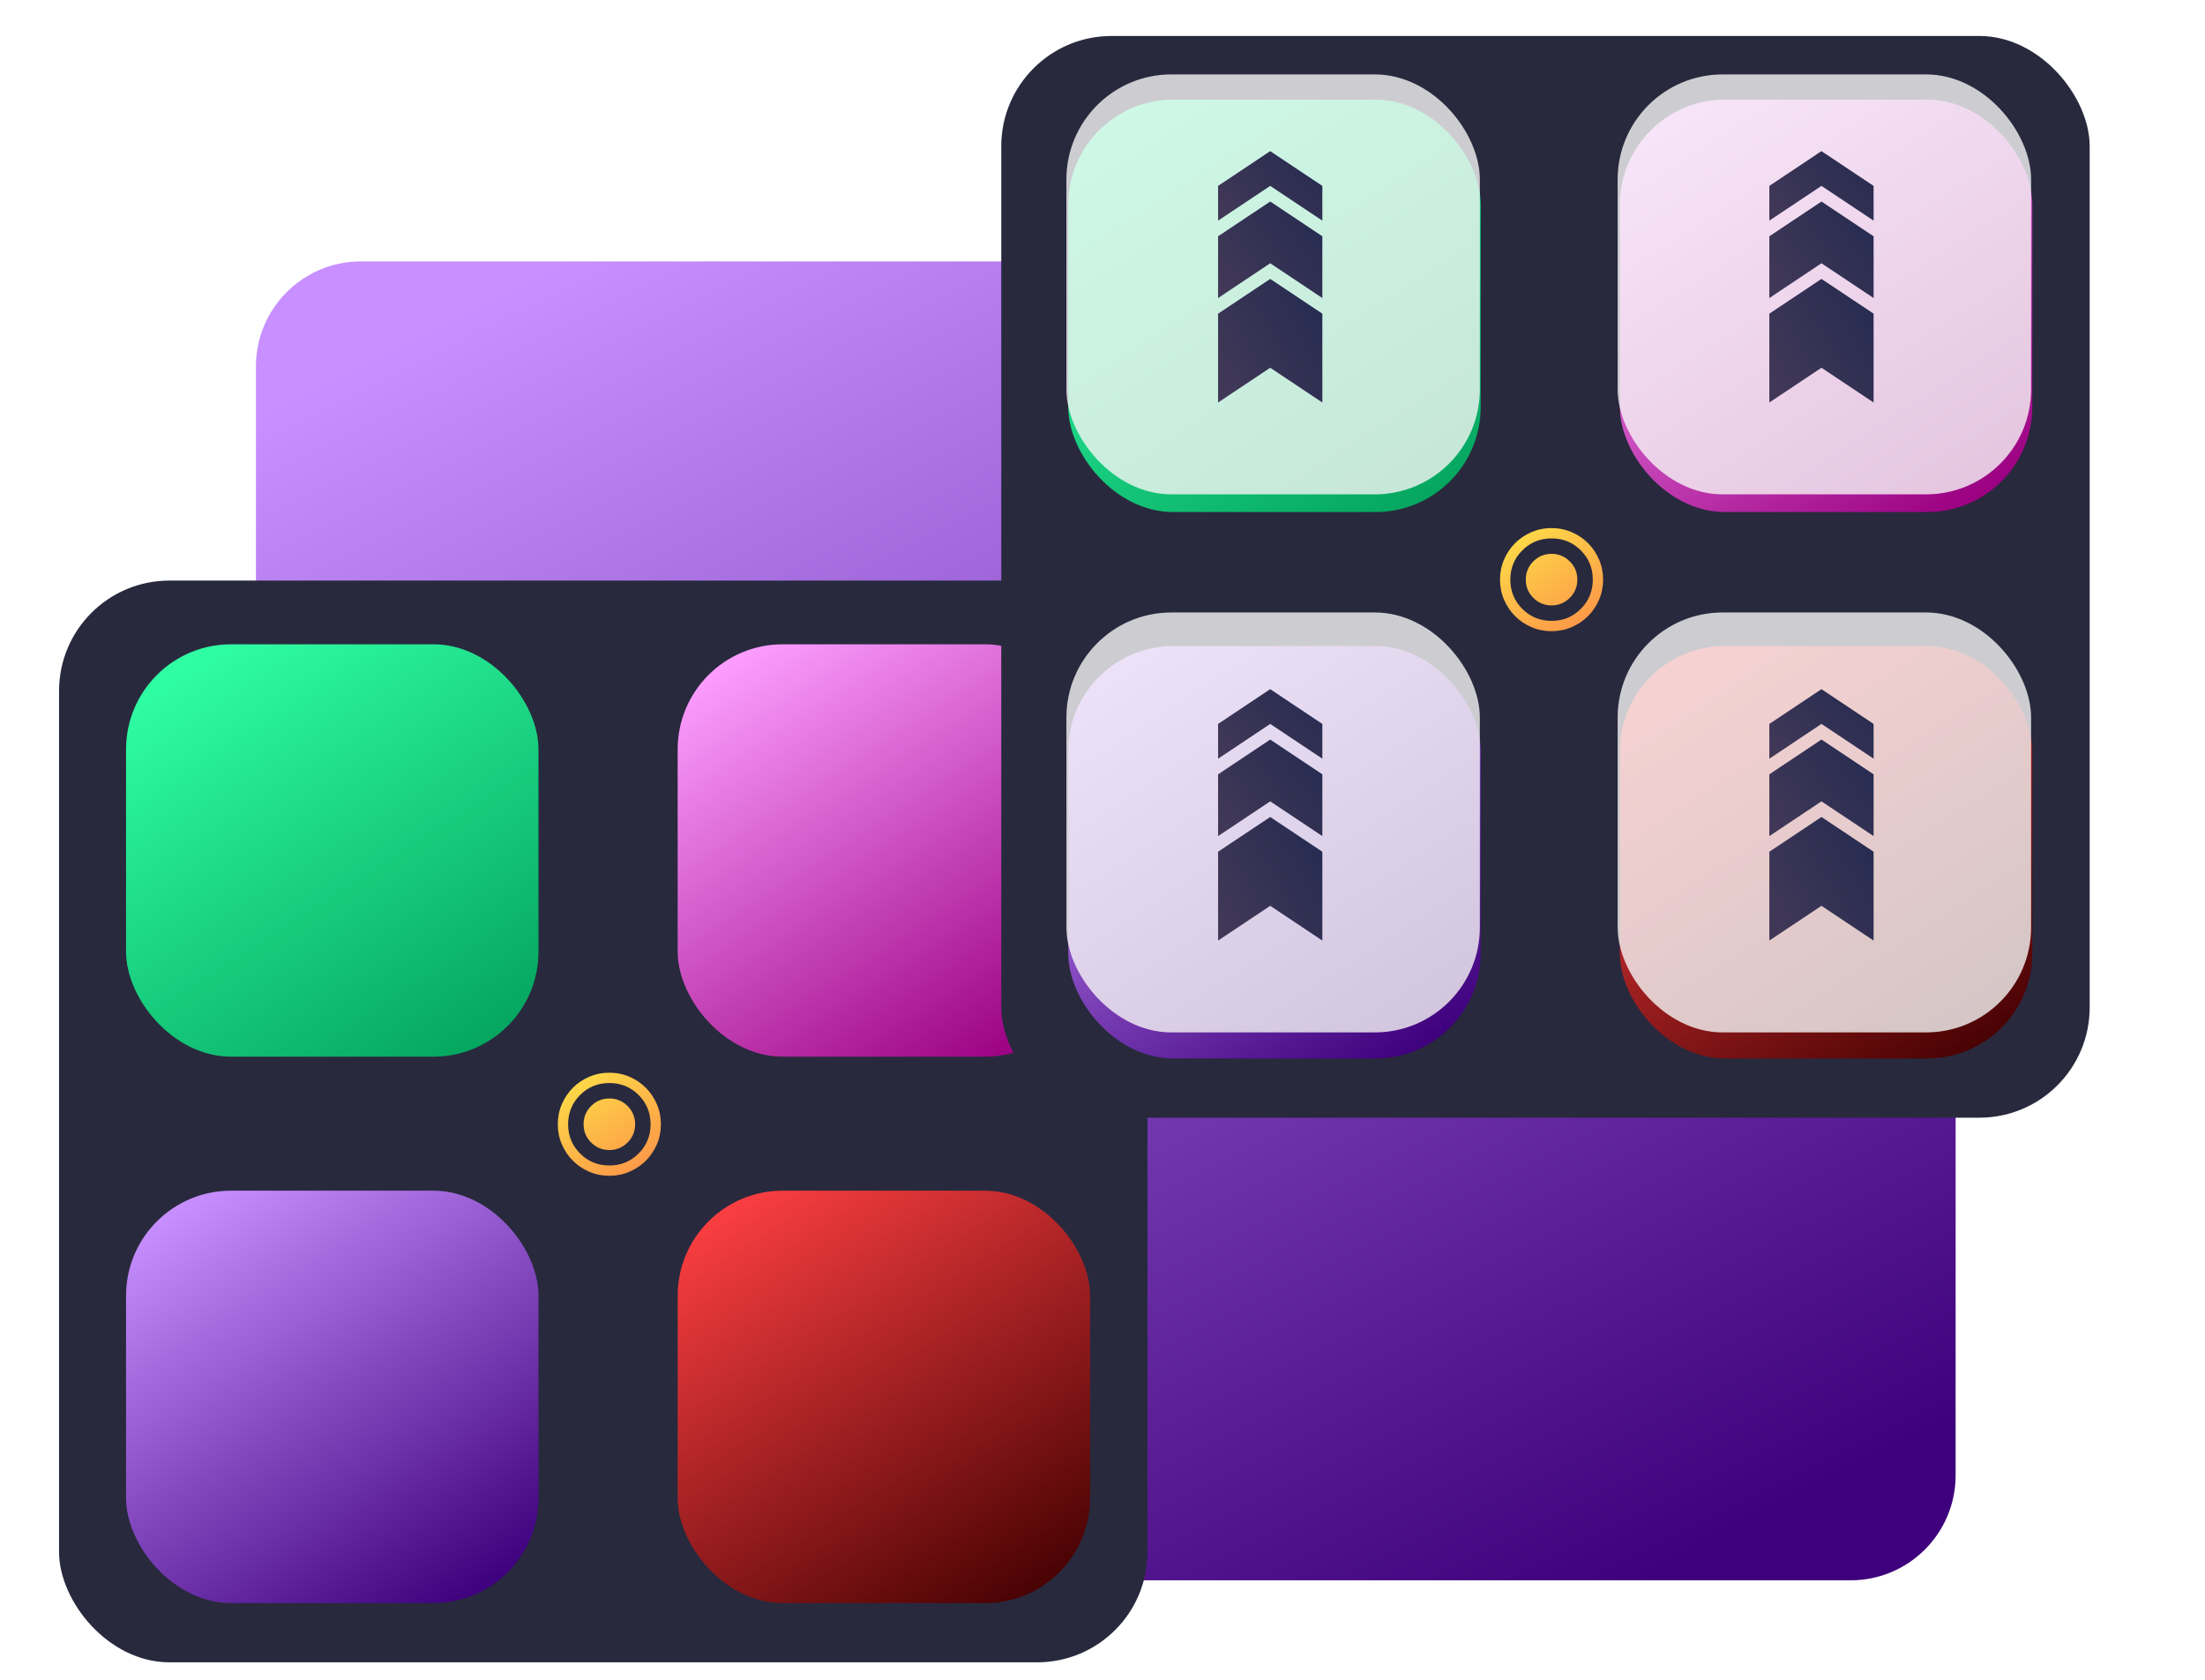 <svg width="336" height="256" viewBox="0 0 336 256" fill="none" xmlns="http://www.w3.org/2000/svg">
<g clip-path="url(#clip0_150_2345)">
<g filter="url(#filter0_dd_150_2345)">
<rect x="39" y="27.34" width="259" height="201" rx="16" fill="url(#paint0_linear_150_2345)"/>
</g>
<g filter="url(#filter1_d_150_2345)">
<rect x="9" y="85.34" width="165.854" height="164.854" rx="16.81" fill="#28293D"/>
<rect x="19.208" y="95.048" width="62.846" height="62.846" rx="16" fill="url(#paint1_linear_150_2345)"/>
<rect x="103.264" y="95.048" width="62.846" height="62.846" rx="16" fill="url(#paint2_linear_150_2345)"/>
<rect x="19.208" y="178.318" width="62.846" height="62.846" rx="16" fill="url(#paint3_linear_150_2345)"/>
<rect x="103.264" y="178.318" width="62.846" height="62.846" rx="16" fill="url(#paint4_linear_150_2345)"/>
<g clip-path="url(#clip1_150_2345)">
<path d="M92.854 172.122C93.941 172.122 94.867 171.739 95.633 170.973C96.399 170.207 96.782 169.281 96.782 168.194C96.782 167.107 96.399 166.181 95.633 165.415C94.867 164.649 93.941 164.266 92.854 164.266C91.767 164.266 90.841 164.649 90.075 165.415C89.309 166.181 88.926 167.107 88.926 168.194C88.926 169.281 89.309 170.207 90.075 170.973C90.841 171.739 91.767 172.122 92.854 172.122ZM92.854 176.05C91.767 176.05 90.746 175.844 89.79 175.431C88.834 175.019 88.003 174.459 87.296 173.752C86.589 173.045 86.029 172.214 85.617 171.258C85.204 170.302 84.998 169.281 84.998 168.194C84.998 167.107 85.204 166.086 85.617 165.13C86.029 164.175 86.589 163.343 87.296 162.636C88.003 161.929 88.834 161.369 89.79 160.957C90.746 160.545 91.767 160.338 92.854 160.338C93.941 160.338 94.962 160.545 95.918 160.957C96.873 161.369 97.705 161.929 98.412 162.636C99.119 163.343 99.678 164.175 100.091 165.13C100.503 166.086 100.709 167.107 100.709 168.194C100.709 169.281 100.503 170.302 100.091 171.258C99.678 172.214 99.119 173.045 98.412 173.752C97.705 174.459 96.873 175.019 95.918 175.431C94.962 175.844 93.941 176.05 92.854 176.05ZM92.854 174.479C94.608 174.479 96.094 173.87 97.312 172.652C98.529 171.435 99.138 169.949 99.138 168.194C99.138 166.44 98.529 164.954 97.312 163.736C96.094 162.518 94.608 161.91 92.854 161.91C91.099 161.91 89.613 162.518 88.396 163.736C87.178 164.954 86.569 166.44 86.569 168.194C86.569 169.949 87.178 171.435 88.396 172.652C89.613 173.87 91.099 174.479 92.854 174.479Z" fill="url(#paint5_linear_150_2345)"/>
</g>
</g>
<g filter="url(#filter2_d_150_2345)">
<rect x="152.574" y="2.34" width="165.854" height="164.854" rx="16.81" fill="#28293D"/>
<rect x="162.783" y="12.048" width="62.846" height="62.846" rx="16" fill="url(#paint6_linear_150_2345)"/>
<rect x="246.838" y="12.048" width="62.846" height="62.846" rx="16" fill="url(#paint7_linear_150_2345)"/>
<rect x="162.783" y="95.318" width="62.846" height="62.846" rx="16" fill="url(#paint8_linear_150_2345)"/>
<rect x="246.838" y="95.318" width="62.846" height="62.846" rx="16" fill="url(#paint9_linear_150_2345)"/>
<g clip-path="url(#clip2_150_2345)">
<path d="M236.428 89.122C237.515 89.122 238.441 88.739 239.207 87.973C239.973 87.207 240.356 86.281 240.356 85.194C240.356 84.107 239.973 83.181 239.207 82.415C238.441 81.649 237.515 81.266 236.428 81.266C235.341 81.266 234.415 81.649 233.649 82.415C232.883 83.181 232.5 84.107 232.5 85.194C232.5 86.281 232.883 87.207 233.649 87.973C234.415 88.739 235.341 89.122 236.428 89.122ZM236.428 93.05C235.341 93.05 234.32 92.844 233.364 92.431C232.408 92.019 231.577 91.459 230.87 90.752C230.163 90.045 229.603 89.214 229.191 88.258C228.778 87.302 228.572 86.281 228.572 85.194C228.572 84.107 228.778 83.086 229.191 82.13C229.603 81.175 230.163 80.343 230.87 79.636C231.577 78.929 232.408 78.369 233.364 77.957C234.32 77.545 235.341 77.338 236.428 77.338C237.515 77.338 238.536 77.545 239.492 77.957C240.447 78.369 241.279 78.929 241.986 79.636C242.693 80.343 243.253 81.175 243.665 82.13C244.077 83.086 244.284 84.107 244.284 85.194C244.284 86.281 244.077 87.302 243.665 88.258C243.253 89.214 242.693 90.045 241.986 90.752C241.279 91.459 240.447 92.019 239.492 92.431C238.536 92.844 237.515 93.05 236.428 93.05ZM236.428 91.479C238.182 91.479 239.668 90.87 240.886 89.652C242.104 88.434 242.712 86.948 242.712 85.194C242.712 83.44 242.104 81.954 240.886 80.736C239.668 79.518 238.182 78.909 236.428 78.909C234.673 78.909 233.187 79.518 231.97 80.736C230.752 81.954 230.143 83.44 230.143 85.194C230.143 86.948 230.752 88.434 231.97 89.652C233.187 90.87 234.673 91.479 236.428 91.479Z" fill="url(#paint10_linear_150_2345)"/>
</g>
</g>
<rect x="309.5" y="157.34" width="63" height="64" rx="16" transform="rotate(-180 309.5 157.34)" fill="#F6F6F6" fill-opacity="0.8"/>
<g clip-path="url(#clip3_150_2345)">
<path d="M269.613 143.34L277.556 138.045L285.5 143.34L285.5 129.806L277.556 124.51L269.613 129.806L269.613 143.34Z" fill="url(#paint11_linear_150_2345)"/>
<path d="M269.613 127.423L277.556 122.127L285.5 127.423L285.5 118.008L277.556 112.711L269.613 118.008L269.613 127.423Z" fill="url(#paint12_linear_150_2345)"/>
<path d="M269.613 115.625L277.556 110.329L285.5 115.625L285.5 110.329L277.556 105.032L269.613 110.329L269.613 115.625Z" fill="url(#paint13_linear_150_2345)"/>
</g>
<rect x="225.5" y="157.34" width="63" height="64" rx="16" transform="rotate(-180 225.5 157.34)" fill="#F6F6F6" fill-opacity="0.8"/>
<g clip-path="url(#clip4_150_2345)">
<path d="M185.613 143.34L193.556 138.045L201.5 143.34L201.5 129.806L193.556 124.51L185.613 129.806L185.613 143.34Z" fill="url(#paint14_linear_150_2345)"/>
<path d="M185.613 127.423L193.556 122.127L201.5 127.423L201.5 118.008L193.556 112.711L185.613 118.008L185.613 127.423Z" fill="url(#paint15_linear_150_2345)"/>
<path d="M185.613 115.625L193.556 110.329L201.5 115.625L201.5 110.329L193.556 105.032L185.613 110.329L185.613 115.625Z" fill="url(#paint16_linear_150_2345)"/>
</g>
<rect x="309.5" y="75.34" width="63" height="64" rx="16" transform="rotate(-180 309.5 75.34)" fill="#F6F6F6" fill-opacity="0.8"/>
<g clip-path="url(#clip5_150_2345)">
<path d="M269.613 61.34L277.556 56.044L285.5 61.34L285.5 47.806L277.556 42.51L269.613 47.806L269.613 61.34Z" fill="url(#paint17_linear_150_2345)"/>
<path d="M269.613 45.423L277.556 40.127L285.5 45.423L285.5 36.008L277.556 30.712L269.613 36.008L269.613 45.423Z" fill="url(#paint18_linear_150_2345)"/>
<path d="M269.613 33.625L277.556 28.329L285.5 33.625L285.5 28.329L277.556 23.032L269.613 28.329L269.613 33.625Z" fill="url(#paint19_linear_150_2345)"/>
</g>
<rect x="225.5" y="75.34" width="63" height="64" rx="16" transform="rotate(-180 225.5 75.34)" fill="#F6F6F6" fill-opacity="0.8"/>
<g clip-path="url(#clip6_150_2345)">
<path d="M185.613 61.34L193.556 56.044L201.5 61.34L201.5 47.806L193.556 42.51L185.613 47.806L185.613 61.34Z" fill="url(#paint20_linear_150_2345)"/>
<path d="M185.613 45.423L193.556 40.127L201.5 45.423L201.5 36.008L193.556 30.712L185.613 36.008L185.613 45.423Z" fill="url(#paint21_linear_150_2345)"/>
<path d="M185.613 33.625L193.556 28.329L201.5 33.625L201.5 28.329L193.556 23.032L185.613 28.329L185.613 33.625Z" fill="url(#paint22_linear_150_2345)"/>
</g>
</g>
<defs>
<filter id="filter0_dd_150_2345" x="19" y="17.34" width="299" height="241" filterUnits="userSpaceOnUse" color-interpolation-filters="sRGB">
<feFlood flood-opacity="0" result="BackgroundImageFix"/>
<feColorMatrix in="SourceAlpha" type="matrix" values="0 0 0 0 0 0 0 0 0 0 0 0 0 0 0 0 0 0 127 0" result="hardAlpha"/>
<feOffset dy="10"/>
<feGaussianBlur stdDeviation="10"/>
<feColorMatrix type="matrix" values="0 0 0 0 0.376 0 0 0 0 0.38 0 0 0 0 0.439 0 0 0 0.16 0"/>
<feBlend mode="normal" in2="BackgroundImageFix" result="effect1_dropShadow_150_2345"/>
<feColorMatrix in="SourceAlpha" type="matrix" values="0 0 0 0 0 0 0 0 0 0 0 0 0 0 0 0 0 0 127 0" result="hardAlpha"/>
<feOffset dy="2.5"/>
<feGaussianBlur stdDeviation="2.5"/>
<feColorMatrix type="matrix" values="0 0 0 0 0.157 0 0 0 0 0.161 0 0 0 0 0.239 0 0 0 0.04 0"/>
<feBlend mode="normal" in2="effect1_dropShadow_150_2345" result="effect2_dropShadow_150_2345"/>
<feBlend mode="normal" in="SourceGraphic" in2="effect2_dropShadow_150_2345" result="shape"/>
</filter>
<filter id="filter1_d_150_2345" x="-0.427" y="79.056" width="184.707" height="183.707" filterUnits="userSpaceOnUse" color-interpolation-filters="sRGB">
<feFlood flood-opacity="0" result="BackgroundImageFix"/>
<feColorMatrix in="SourceAlpha" type="matrix" values="0 0 0 0 0 0 0 0 0 0 0 0 0 0 0 0 0 0 127 0" result="hardAlpha"/>
<feOffset dy="3.142"/>
<feGaussianBlur stdDeviation="4.713"/>
<feComposite in2="hardAlpha" operator="out"/>
<feColorMatrix type="matrix" values="0 0 0 0 0 0 0 0 0 0 0 0 0 0 0 0 0 0 0.12 0"/>
<feBlend mode="normal" in2="BackgroundImageFix" result="effect1_dropShadow_150_2345"/>
<feBlend mode="normal" in="SourceGraphic" in2="effect1_dropShadow_150_2345" result="shape"/>
</filter>
<filter id="filter2_d_150_2345" x="143.147" y="-3.944" width="184.707" height="183.707" filterUnits="userSpaceOnUse" color-interpolation-filters="sRGB">
<feFlood flood-opacity="0" result="BackgroundImageFix"/>
<feColorMatrix in="SourceAlpha" type="matrix" values="0 0 0 0 0 0 0 0 0 0 0 0 0 0 0 0 0 0 127 0" result="hardAlpha"/>
<feOffset dy="3.142"/>
<feGaussianBlur stdDeviation="4.713"/>
<feComposite in2="hardAlpha" operator="out"/>
<feColorMatrix type="matrix" values="0 0 0 0 0 0 0 0 0 0 0 0 0 0 0 0 0 0 0.12 0"/>
<feBlend mode="normal" in2="BackgroundImageFix" result="effect1_dropShadow_150_2345"/>
<feBlend mode="normal" in="SourceGraphic" in2="effect1_dropShadow_150_2345" result="shape"/>
</filter>
<linearGradient id="paint0_linear_150_2345" x1="-44.659" y1="92.265" x2="69.479" y2="319.927" gradientUnits="userSpaceOnUse">
<stop stop-color="#C78FFF"/>
<stop offset="1" stop-color="#3E007C"/>
</linearGradient>
<linearGradient id="paint1_linear_150_2345" x1="-1.091" y1="115.347" x2="39.508" y2="178.193" gradientUnits="userSpaceOnUse">
<stop stop-color="#30FFA5"/>
<stop offset="1" stop-color="#05A660"/>
</linearGradient>
<linearGradient id="paint2_linear_150_2345" x1="82.965" y1="115.347" x2="123.564" y2="178.193" gradientUnits="userSpaceOnUse">
<stop stop-color="#FC9EFF"/>
<stop offset="1" stop-color="#9B0081"/>
</linearGradient>
<linearGradient id="paint3_linear_150_2345" x1="-1.091" y1="198.618" x2="39.508" y2="261.463" gradientUnits="userSpaceOnUse">
<stop stop-color="#C78FFF"/>
<stop offset="1" stop-color="#3E007C"/>
</linearGradient>
<linearGradient id="paint4_linear_150_2345" x1="82.965" y1="198.618" x2="123.564" y2="261.463" gradientUnits="userSpaceOnUse">
<stop stop-color="#FA3E41"/>
<stop offset="1" stop-color="#490203"/>
</linearGradient>
<linearGradient id="paint5_linear_150_2345" x1="79.923" y1="165.736" x2="90.719" y2="181.448" gradientUnits="userSpaceOnUse">
<stop stop-color="#FDDD48"/>
<stop offset="1" stop-color="#FD9348"/>
</linearGradient>
<linearGradient id="paint6_linear_150_2345" x1="142.483" y1="32.347" x2="183.082" y2="95.193" gradientUnits="userSpaceOnUse">
<stop stop-color="#30FFA5"/>
<stop offset="1" stop-color="#05A660"/>
</linearGradient>
<linearGradient id="paint7_linear_150_2345" x1="226.539" y1="32.347" x2="267.138" y2="95.193" gradientUnits="userSpaceOnUse">
<stop stop-color="#FC9EFF"/>
<stop offset="1" stop-color="#9B0081"/>
</linearGradient>
<linearGradient id="paint8_linear_150_2345" x1="142.483" y1="115.618" x2="183.082" y2="178.463" gradientUnits="userSpaceOnUse">
<stop stop-color="#C78FFF"/>
<stop offset="1" stop-color="#3E007C"/>
</linearGradient>
<linearGradient id="paint9_linear_150_2345" x1="226.539" y1="115.618" x2="267.138" y2="178.463" gradientUnits="userSpaceOnUse">
<stop stop-color="#FA3E41"/>
<stop offset="1" stop-color="#490203"/>
</linearGradient>
<linearGradient id="paint10_linear_150_2345" x1="223.497" y1="82.736" x2="234.293" y2="98.448" gradientUnits="userSpaceOnUse">
<stop stop-color="#FDDD48"/>
<stop offset="1" stop-color="#FD9348"/>
</linearGradient>
<linearGradient id="paint11_linear_150_2345" x1="274.744" y1="149.423" x2="292.105" y2="139.96" gradientUnits="userSpaceOnUse">
<stop stop-color="#413857"/>
<stop offset="1" stop-color="#262B51"/>
</linearGradient>
<linearGradient id="paint12_linear_150_2345" x1="274.744" y1="132.175" x2="289.89" y2="121.608" gradientUnits="userSpaceOnUse">
<stop stop-color="#413857"/>
<stop offset="1" stop-color="#262B51"/>
</linearGradient>
<linearGradient id="paint13_linear_150_2345" x1="274.744" y1="119.047" x2="286.359" y2="107.794" gradientUnits="userSpaceOnUse">
<stop stop-color="#413857"/>
<stop offset="1" stop-color="#262B51"/>
</linearGradient>
<linearGradient id="paint14_linear_150_2345" x1="190.744" y1="149.423" x2="208.105" y2="139.96" gradientUnits="userSpaceOnUse">
<stop stop-color="#413857"/>
<stop offset="1" stop-color="#262B51"/>
</linearGradient>
<linearGradient id="paint15_linear_150_2345" x1="190.744" y1="132.175" x2="205.89" y2="121.608" gradientUnits="userSpaceOnUse">
<stop stop-color="#413857"/>
<stop offset="1" stop-color="#262B51"/>
</linearGradient>
<linearGradient id="paint16_linear_150_2345" x1="190.744" y1="119.047" x2="202.359" y2="107.794" gradientUnits="userSpaceOnUse">
<stop stop-color="#413857"/>
<stop offset="1" stop-color="#262B51"/>
</linearGradient>
<linearGradient id="paint17_linear_150_2345" x1="274.744" y1="67.423" x2="292.105" y2="57.96" gradientUnits="userSpaceOnUse">
<stop stop-color="#413857"/>
<stop offset="1" stop-color="#262B51"/>
</linearGradient>
<linearGradient id="paint18_linear_150_2345" x1="274.744" y1="50.175" x2="289.89" y2="39.608" gradientUnits="userSpaceOnUse">
<stop stop-color="#413857"/>
<stop offset="1" stop-color="#262B51"/>
</linearGradient>
<linearGradient id="paint19_linear_150_2345" x1="274.744" y1="37.047" x2="286.359" y2="25.794" gradientUnits="userSpaceOnUse">
<stop stop-color="#413857"/>
<stop offset="1" stop-color="#262B51"/>
</linearGradient>
<linearGradient id="paint20_linear_150_2345" x1="190.744" y1="67.423" x2="208.105" y2="57.96" gradientUnits="userSpaceOnUse">
<stop stop-color="#413857"/>
<stop offset="1" stop-color="#262B51"/>
</linearGradient>
<linearGradient id="paint21_linear_150_2345" x1="190.744" y1="50.175" x2="205.89" y2="39.608" gradientUnits="userSpaceOnUse">
<stop stop-color="#413857"/>
<stop offset="1" stop-color="#262B51"/>
</linearGradient>
<linearGradient id="paint22_linear_150_2345" x1="190.744" y1="37.047" x2="202.359" y2="25.794" gradientUnits="userSpaceOnUse">
<stop stop-color="#413857"/>
<stop offset="1" stop-color="#262B51"/>
</linearGradient>
<clipPath id="clip0_150_2345">
<rect width="336" height="256" fill="white" transform="translate(0 0)"/>
</clipPath>
<clipPath id="clip1_150_2345">
<rect x="77.142" y="152.483" width="31.423" height="31.423" rx="15.711" fill="white"/>
</clipPath>
<clipPath id="clip2_150_2345">
<rect x="220.717" y="69.483" width="31.423" height="31.423" rx="15.711" fill="white"/>
</clipPath>
<clipPath id="clip3_150_2345">
<rect width="38.308" height="15.887" fill="white" transform="translate(269.613 143.34) rotate(-90)"/>
</clipPath>
<clipPath id="clip4_150_2345">
<rect width="38.308" height="15.887" fill="white" transform="translate(185.613 143.34) rotate(-90)"/>
</clipPath>
<clipPath id="clip5_150_2345">
<rect width="38.308" height="15.887" fill="white" transform="translate(269.613 61.34) rotate(-90)"/>
</clipPath>
<clipPath id="clip6_150_2345">
<rect width="38.308" height="15.887" fill="white" transform="translate(185.613 61.34) rotate(-90)"/>
</clipPath>
</defs>
</svg>

